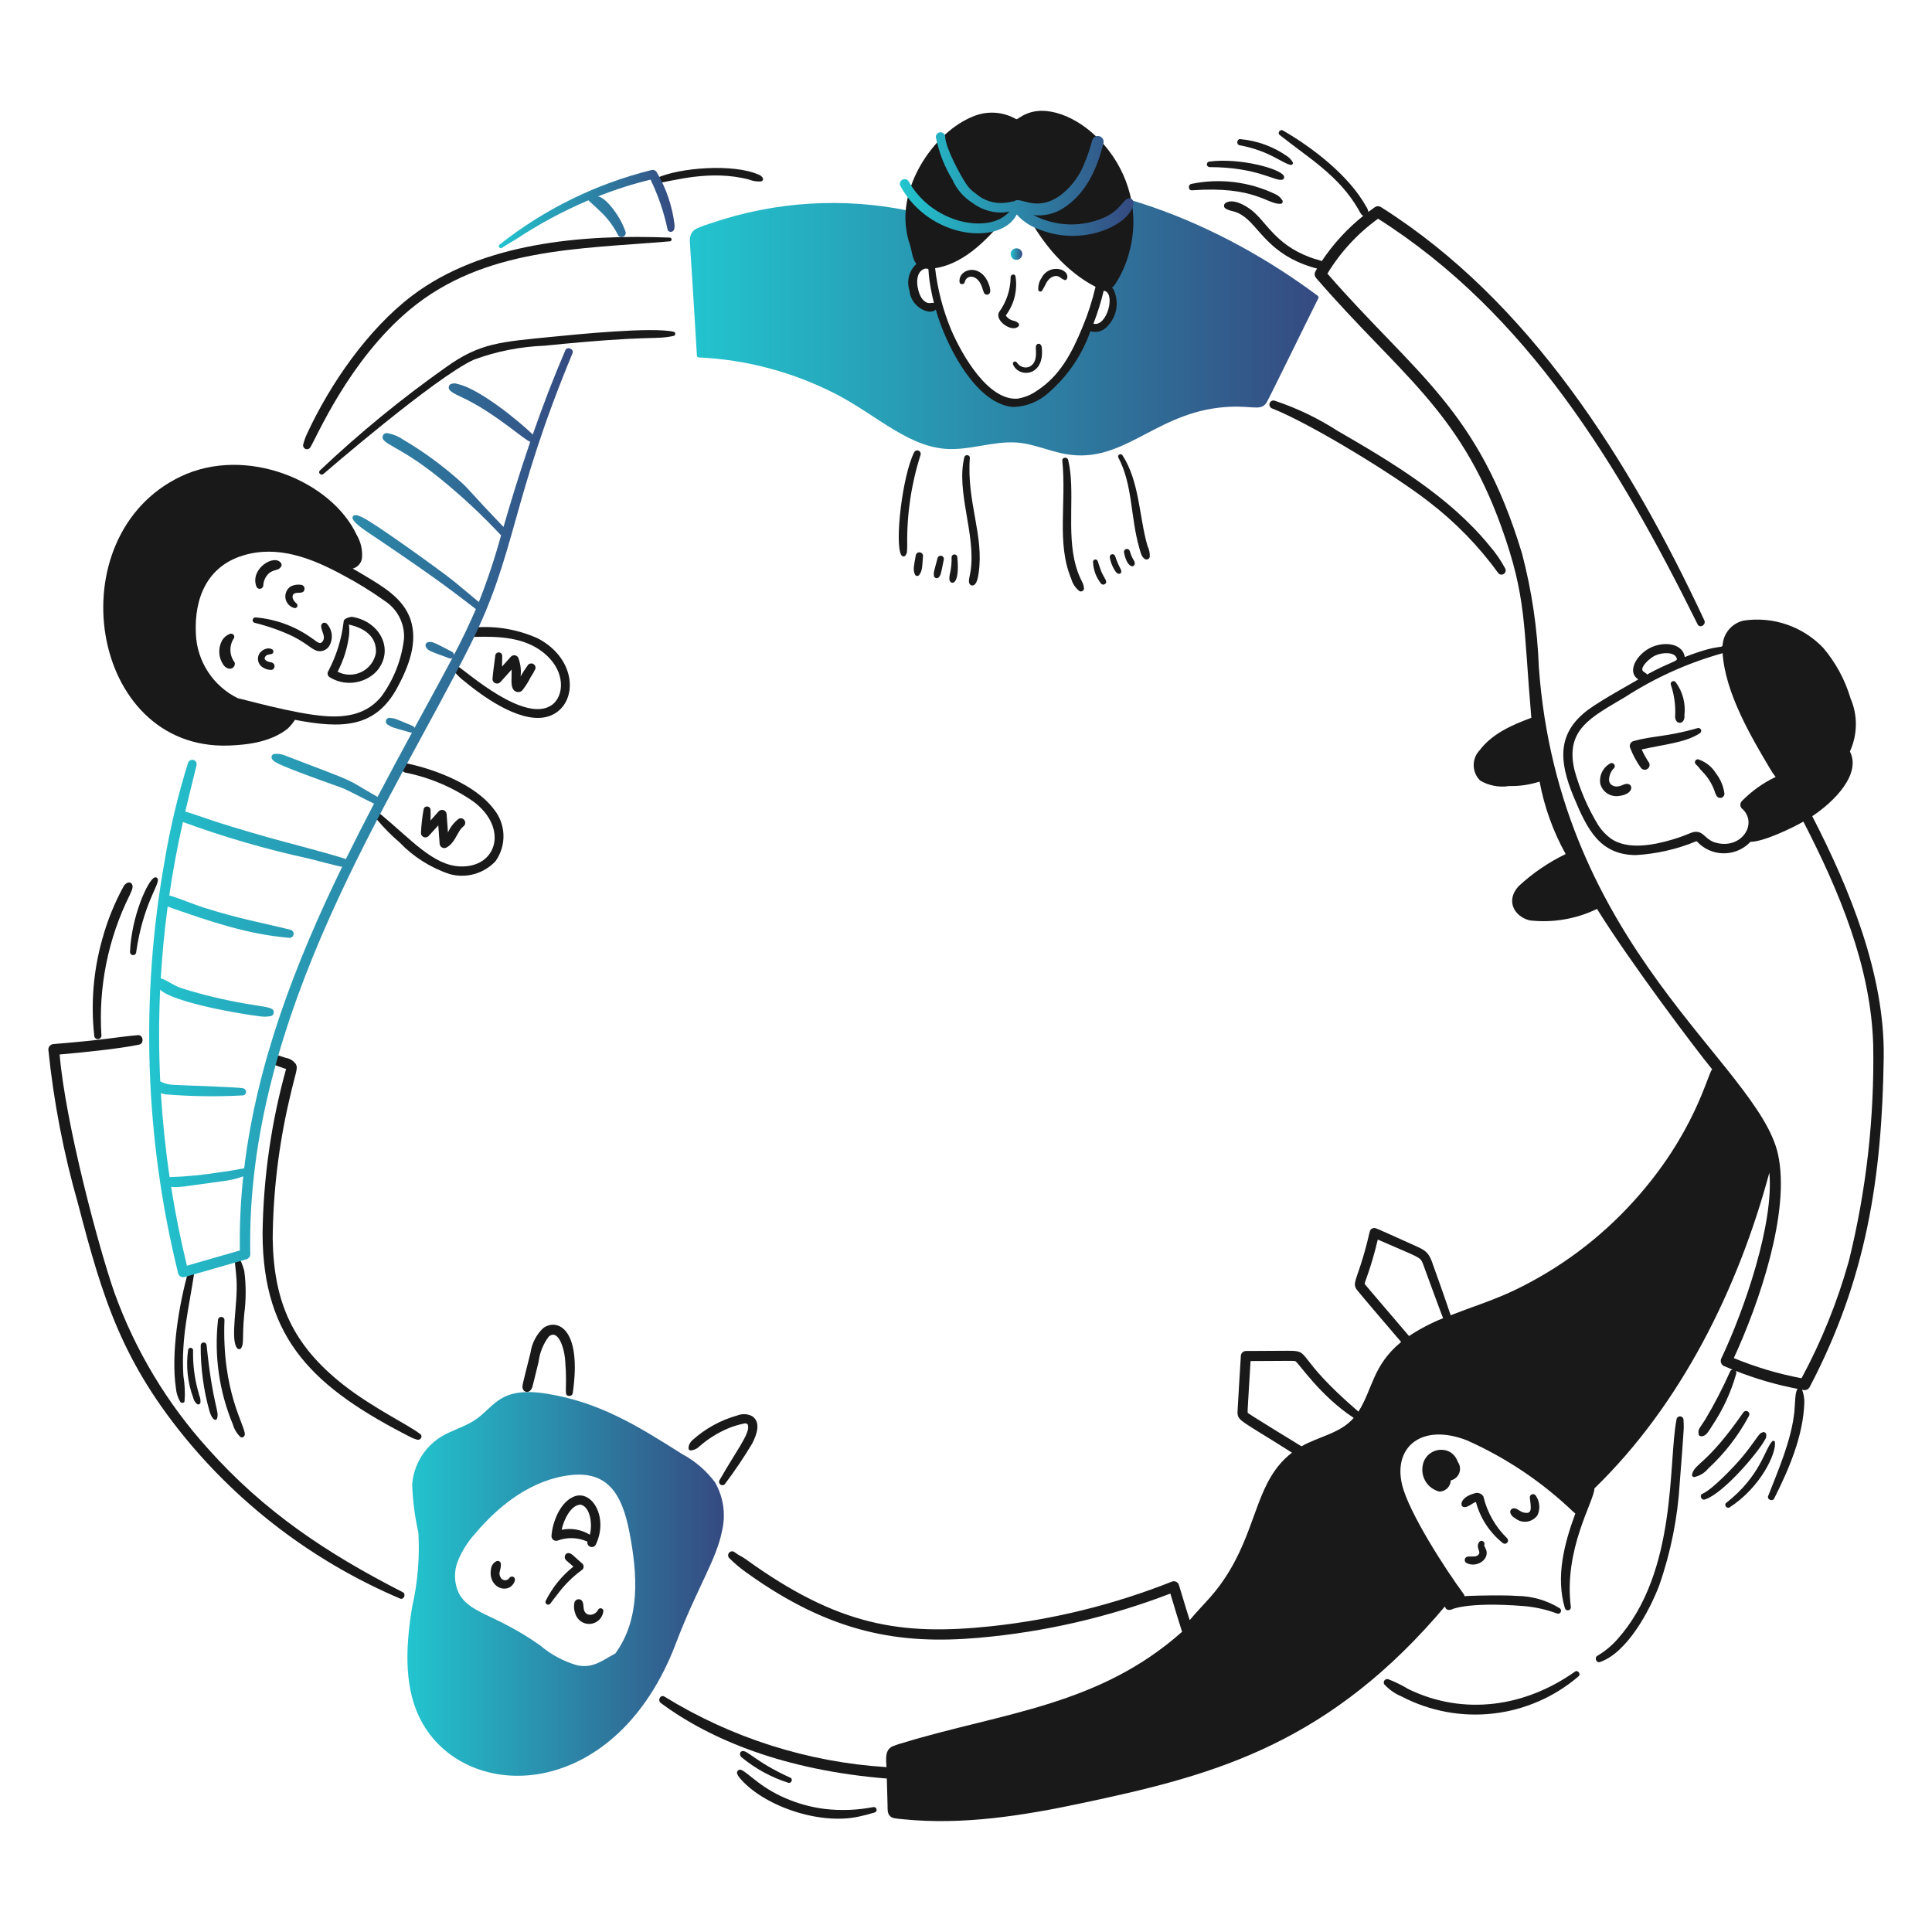 <?xml version="1.0" encoding="utf-8"?>
<svg xmlns="http://www.w3.org/2000/svg" width="96" height="96" viewBox="0 0 96 96" fill="none">
<path d="M65.472 14.694C60.667 11.107 54.192 8.385 48.322 9.211C48.308 9.213 48.294 9.219 48.282 9.227C48.271 9.236 48.261 9.247 48.255 9.26C48.249 9.273 48.246 9.288 48.248 9.302C48.249 9.317 48.254 9.331 48.262 9.343C44.86 10.687 45.35 10.512 45.248 10.489C41.964 9.797 38.555 9.999 35.376 11.076C35.136 11.157 34.891 11.234 34.66 11.336C34.564 11.372 34.48 11.433 34.415 11.512C34.351 11.592 34.309 11.687 34.293 11.788C34.252 12.046 34.268 11.552 34.629 17.668C34.629 17.692 34.639 17.715 34.655 17.732C34.672 17.749 34.694 17.759 34.718 17.76C37.072 17.869 39.376 18.479 41.476 19.549C43.643 20.653 45.252 22.371 47.391 22.314C48.602 22.281 49.762 21.806 50.98 22.05C51.56 22.166 52.117 22.376 52.692 22.51C55.671 23.207 57.185 20.669 60.535 20.261C62.137 20.066 62.591 20.483 62.922 20.025C63.018 19.894 64.941 15.945 65.506 14.822C65.518 14.8 65.521 14.775 65.515 14.752C65.508 14.728 65.493 14.707 65.472 14.694ZM55.162 15.474C55.148 15.593 55.108 15.707 55.045 15.809C54.983 15.911 54.898 15.998 54.798 16.064C54.697 16.129 54.584 16.172 54.465 16.189C54.347 16.206 54.226 16.196 54.111 16.161C53.521 17.49 52.767 18.892 51.471 19.569C51.14 19.784 50.749 19.89 50.355 19.872C49.96 19.854 49.581 19.713 49.27 19.469C48.966 19.204 48.678 18.921 48.406 18.622C47.838 17.989 47.606 17.383 46.577 15.245C45.998 15.303 45.436 14.773 45.505 13.946C45.504 13.722 45.59 13.507 45.745 13.346C45.832 13.271 45.942 13.227 46.057 13.219C46.369 12.751 48.889 12.215 50.411 9.379C50.422 9.362 50.437 9.347 50.454 9.335C50.471 9.324 50.491 9.317 50.512 9.314C50.532 9.311 50.553 9.313 50.573 9.32C50.593 9.327 50.611 9.338 50.626 9.352C53.319 11.818 52.899 12.148 54.048 13.264C54.339 13.499 54.572 13.8 54.727 14.14C54.82 14.296 55.059 14.212 55.149 14.548C55.212 14.853 55.217 15.167 55.162 15.474Z" fill="url(#paint0_linear_762_17665)"/>
<path d="M51.084 5.625C50.73 5.756 50.61 5.904 50.508 5.924C50.494 5.918 50.464 5.904 50.45 5.897C50.129 5.719 49.771 5.618 49.404 5.6C49.037 5.582 48.671 5.648 48.333 5.794C46.473 6.544 44.695 9.112 45.031 11.383C45.064 11.641 45.122 11.895 45.207 12.141C45.292 12.342 45.317 12.865 45.537 13.112C45.359 13.276 45.231 13.487 45.17 13.72C45.108 13.954 45.115 14.201 45.19 14.431C45.212 14.684 45.316 14.924 45.486 15.113C45.656 15.303 45.883 15.432 46.132 15.482C46.722 15.542 46.308 14.963 46.753 16.154C47.337 17.716 48.656 20.079 50.332 20.223C50.995 20.21 51.631 19.954 52.118 19.503C53.058 18.683 53.769 17.634 54.182 16.457C54.296 16.492 54.416 16.501 54.535 16.484C54.652 16.466 54.765 16.423 54.864 16.357C55.157 16.129 55.363 15.808 55.447 15.447C55.531 15.086 55.488 14.707 55.325 14.374C55.22 14.23 55.232 14.354 55.384 14.161C55.674 13.729 55.897 13.257 56.047 12.759C57.405 8.39 53.303 4.806 51.084 5.625ZM46.25 15.056C45.993 15.101 45.787 14.864 45.687 14.599C45.512 14.137 45.495 13.474 45.973 13.345C46.251 13.388 46.036 13.169 46.254 14.357C46.298 14.591 46.349 14.824 46.407 15.055C46.355 15.045 46.302 15.045 46.25 15.056ZM53.794 16.242C53.273 17.516 52.675 18.667 51.542 19.403C51.25 19.614 50.912 19.753 50.556 19.809C49.116 19.912 47.82 17.688 47.257 16.376C46.854 15.401 46.587 14.375 46.465 13.327C48.052 13.071 49.169 11.743 50.164 10.6C50.29 10.456 50.649 10.041 50.701 9.976C51.721 12.216 53.127 13.579 54.436 14.251C54.278 14.931 54.064 15.598 53.794 16.242ZM54.331 16.084C54.538 15.551 54.709 15.005 54.842 14.448C55.46 14.502 55.02 16.265 54.331 16.084Z" fill="#191919"/>
<path d="M47.934 14.026C48.017 13.625 48.596 13.613 48.807 14.302C48.832 14.39 48.863 14.477 48.898 14.562C48.916 14.593 48.944 14.617 48.978 14.631C49.012 14.645 49.049 14.647 49.084 14.637C49.338 14.569 49.132 14.061 49.005 13.856C48.516 13.071 47.59 13.448 47.682 14.026C47.702 14.153 47.909 14.148 47.934 14.026Z" fill="#191919"/>
<path d="M51.784 14.439C51.82 14.368 51.861 14.301 51.901 14.233C51.941 14.165 51.968 14.089 52.011 14.02C52.164 13.774 52.449 13.611 52.68 13.787C52.748 13.841 52.823 13.884 52.904 13.916C53.031 13.961 53.172 13.603 52.775 13.416C52.588 13.342 52.381 13.341 52.193 13.412C52.005 13.483 51.851 13.621 51.76 13.8C51.641 13.972 51.582 14.178 51.591 14.387C51.591 14.41 51.599 14.431 51.613 14.449C51.627 14.466 51.647 14.479 51.668 14.485C51.69 14.491 51.713 14.489 51.734 14.481C51.755 14.473 51.772 14.458 51.784 14.439Z" fill="#191919"/>
<path d="M50.61 16.065C50.426 15.889 50.285 15.987 50.065 15.781C50.031 15.751 50.002 15.716 49.978 15.677C50.001 15.64 50.028 15.605 50.052 15.569C50.419 15.03 50.564 14.371 50.458 13.727C50.428 13.588 50.227 13.629 50.218 13.76C50.214 14.391 50.011 15.005 49.639 15.515C49.416 15.947 50.313 16.551 50.608 16.21C50.627 16.191 50.638 16.165 50.638 16.138C50.639 16.11 50.628 16.084 50.61 16.065Z" fill="#191919"/>
<path d="M50.34 18.113C50.622 18.78 51.841 18.709 51.776 17.411C51.77 17.295 51.776 17.171 51.674 17.097C51.65 17.083 51.622 17.078 51.594 17.081C51.567 17.084 51.541 17.097 51.522 17.116C51.422 17.225 51.497 17.331 51.474 17.672C51.425 18.355 50.784 18.409 50.523 18.008C50.508 17.986 50.485 17.971 50.459 17.965C50.433 17.959 50.406 17.963 50.383 17.976C50.36 17.989 50.343 18.011 50.335 18.036C50.327 18.062 50.329 18.089 50.34 18.113Z" fill="#191919"/>
<path d="M33.29 11.807C28.94 11.634 23.949 12.057 20.468 14.7C18.285 16.358 16.406 19.068 15.251 21.564C15.172 21.736 15.109 21.915 15.063 22.099C15.056 22.142 15.063 22.186 15.084 22.224C15.105 22.262 15.139 22.292 15.179 22.308C15.219 22.325 15.264 22.328 15.305 22.316C15.347 22.304 15.384 22.278 15.409 22.243C15.714 21.784 17.312 17.929 20.364 15.386C24.067 12.3 28.817 12.379 33.29 11.991C33.312 11.989 33.333 11.978 33.348 11.961C33.363 11.944 33.371 11.922 33.371 11.899C33.371 11.877 33.363 11.855 33.348 11.838C33.333 11.821 33.312 11.81 33.29 11.807Z" fill="#191919"/>
<path d="M16.069 23.552C16.117 23.512 21.646 18.729 23.549 17.871C24.676 17.456 25.861 17.223 27.061 17.178C32.477 16.629 32.511 16.903 33.479 16.689C33.501 16.682 33.52 16.669 33.534 16.651C33.547 16.633 33.555 16.611 33.555 16.588C33.555 16.565 33.547 16.543 33.534 16.525C33.52 16.507 33.501 16.494 33.479 16.487C32.434 16.232 28.576 16.623 27.491 16.73C24.85 16.991 23.852 17.039 22.171 18.239C19.959 19.8 17.862 21.517 15.895 23.378C15.782 23.493 15.949 23.649 16.069 23.552Z" fill="#191919"/>
<path d="M20.4 30.79C20.047 29.728 19.014 29.135 18.048 28.557C17.451 28.199 17.507 28.264 17.568 28.241C17.673 28.204 17.767 28.14 17.839 28.056C17.912 27.972 17.962 27.87 17.983 27.761C18.026 27.351 17.935 26.939 17.726 26.584C16.473 23.9 12.233 22.12 8.973 23.68C2.792 26.639 4.416 37.279 11.358 37.046C12.386 37.011 13.495 36.848 14.3 36.2C14.436 36.071 14.555 35.926 14.656 35.768C16.987 36.213 18.666 36.196 19.765 34.125C20.316 33.09 20.77 31.909 20.4 30.79ZM20.077 31.716C19.961 32.757 19.575 33.749 18.959 34.596C18.261 35.464 17.276 35.663 16.169 35.584C14.585 35.471 11.905 34.688 11.829 34.7C11.225 34.407 10.712 33.955 10.343 33.394C9.974 32.833 9.763 32.183 9.733 31.512C9.641 29.715 10.297 28.155 12.055 27.608C13.78 27.072 15.466 27.719 17.052 28.583C17.767 28.962 18.457 29.388 19.116 29.858C19.424 30.057 19.675 30.333 19.844 30.659C20.012 30.985 20.093 31.349 20.077 31.716Z" fill="#191919"/>
<path d="M11.62 31.717C11.705 31.573 11.541 31.439 11.405 31.503C11.256 31.565 11.129 31.672 11.043 31.809C10.94 31.993 10.888 32.202 10.895 32.413C10.902 32.624 10.966 32.829 11.081 33.006C11.111 33.058 11.15 33.104 11.197 33.141C11.245 33.178 11.299 33.206 11.357 33.221C11.399 33.233 11.443 33.233 11.485 33.221C11.527 33.21 11.566 33.188 11.596 33.157C11.627 33.126 11.649 33.088 11.661 33.046C11.672 33.004 11.672 32.959 11.661 32.917C11.531 32.746 11.457 32.539 11.449 32.324C11.442 32.109 11.501 31.897 11.62 31.717Z" fill="#191919"/>
<path d="M12.735 29.13C12.747 29.171 12.773 29.207 12.809 29.23C12.845 29.253 12.888 29.263 12.93 29.257C12.972 29.251 13.011 29.23 13.039 29.198C13.067 29.166 13.083 29.125 13.083 29.082C13.089 28.962 13.12 28.844 13.175 28.737C13.229 28.63 13.305 28.535 13.398 28.458C13.653 28.291 13.768 28.35 13.897 28.237C14.005 28.141 14.011 28.052 13.967 27.985C13.653 27.501 12.418 28.242 12.735 29.13Z" fill="#191919"/>
<path d="M13.554 32.942C13.452 32.877 13.386 32.935 13.207 32.816C13.139 32.747 13.111 32.685 13.23 32.574C13.294 32.53 13.301 32.534 13.448 32.505C13.477 32.506 13.506 32.498 13.529 32.482C13.553 32.465 13.57 32.441 13.579 32.414C13.588 32.387 13.587 32.357 13.577 32.33C13.567 32.303 13.549 32.28 13.524 32.265C13.469 32.235 13.407 32.219 13.344 32.217C13.253 32.222 13.165 32.248 13.085 32.294C13.006 32.339 12.939 32.402 12.888 32.478C12.854 32.534 12.832 32.597 12.822 32.661C12.812 32.726 12.815 32.792 12.831 32.856C12.847 32.919 12.875 32.979 12.914 33.032C12.953 33.085 13.002 33.129 13.058 33.163C13.191 33.251 13.349 33.294 13.508 33.286C13.543 33.275 13.574 33.254 13.598 33.226C13.621 33.199 13.636 33.164 13.64 33.128C13.645 33.092 13.64 33.055 13.624 33.022C13.609 32.989 13.584 32.961 13.554 32.942Z" fill="#191919"/>
<path d="M14.65 30.218C14.676 30.218 14.701 30.21 14.722 30.196C14.743 30.181 14.76 30.161 14.77 30.137C14.78 30.113 14.782 30.087 14.778 30.062C14.773 30.037 14.761 30.014 14.743 29.995C14.551 29.836 14.469 29.629 14.599 29.506C14.797 29.386 15.069 29.544 15.123 29.305C15.131 29.28 15.133 29.254 15.13 29.228C15.127 29.202 15.119 29.177 15.106 29.154C15.093 29.131 15.076 29.111 15.055 29.095C15.034 29.079 15.01 29.068 14.985 29.062C14.804 29.03 14.618 29.056 14.452 29.134C14.353 29.198 14.274 29.29 14.227 29.398C14.18 29.507 14.166 29.627 14.187 29.743C14.209 29.859 14.264 29.966 14.346 30.051C14.429 30.136 14.534 30.194 14.65 30.218Z" fill="#191919"/>
<path d="M16.338 32.132C16.452 31.957 16.503 31.749 16.485 31.541C16.466 31.334 16.378 31.138 16.234 30.986C16.211 30.965 16.182 30.95 16.151 30.944C16.12 30.939 16.088 30.942 16.058 30.954C16.029 30.966 16.004 30.987 15.986 31.013C15.968 31.039 15.958 31.069 15.957 31.101C15.959 31.38 16.215 31.627 16.021 31.884C15.976 31.924 15.975 31.937 15.913 31.952C15.785 31.945 15.754 31.887 15.46 31.686C14.642 31.108 13.684 30.76 12.685 30.678C12.653 30.679 12.622 30.692 12.598 30.713C12.574 30.735 12.558 30.765 12.554 30.797C12.55 30.829 12.557 30.861 12.574 30.889C12.591 30.916 12.617 30.937 12.648 30.947C13.3 31.105 13.934 31.329 14.541 31.613C15.401 32.054 15.549 32.362 15.901 32.358C15.986 32.356 16.07 32.334 16.145 32.295C16.221 32.256 16.287 32.2 16.338 32.132Z" fill="#191919"/>
<path d="M17.52 30.655C17.419 30.637 17.095 30.721 17.079 30.863C16.98 31.737 16.718 32.585 16.305 33.363C16.278 33.411 16.27 33.468 16.284 33.522C16.298 33.576 16.333 33.622 16.381 33.651C16.738 33.871 17.159 33.965 17.576 33.917C17.992 33.87 18.382 33.685 18.681 33.391C19.632 32.349 18.925 30.898 17.52 30.655ZM18.678 32.448C18.64 32.651 18.555 32.841 18.431 33.005C18.306 33.169 18.145 33.301 17.959 33.391C17.774 33.481 17.571 33.527 17.365 33.524C17.159 33.522 16.957 33.471 16.774 33.376C17.072 32.81 17.266 32.195 17.345 31.56C17.363 31.385 17.36 31.207 17.338 31.032C17.4 31.067 18.758 31.261 18.678 32.448Z" fill="#191919"/>
<path d="M32.695 9.094C33.415 9.007 35.277 8.412 37.221 8.922C37.405 8.996 37.603 9.028 37.801 9.015C37.823 9.014 37.845 9.007 37.864 8.994C37.883 8.981 37.897 8.963 37.906 8.942C37.915 8.921 37.917 8.898 37.913 8.876C37.909 8.853 37.899 8.832 37.883 8.816C37.832 8.744 37.757 8.692 37.672 8.669C36.448 8.129 33.775 8.318 32.629 8.849C32.605 8.864 32.586 8.887 32.576 8.913C32.565 8.94 32.564 8.969 32.571 8.996C32.578 9.024 32.594 9.048 32.617 9.066C32.639 9.083 32.666 9.093 32.695 9.094Z" fill="#191919"/>
<path d="M24.513 40.176C23.63 39.015 21.677 38.238 20.245 37.94C20.187 37.926 20.125 37.935 20.073 37.965C20.021 37.996 19.983 38.045 19.967 38.103C19.951 38.162 19.958 38.224 19.987 38.276C20.016 38.329 20.065 38.369 20.122 38.386C21.345 38.628 22.504 39.12 23.527 39.832C25.261 41.128 24.712 43.096 22.896 43.053C21.552 43.02 20.473 41.757 18.937 40.478C18.907 40.448 18.867 40.431 18.825 40.432C18.783 40.432 18.742 40.448 18.712 40.478C18.683 40.508 18.666 40.549 18.666 40.591C18.666 40.633 18.683 40.673 18.713 40.703C19.059 41.119 19.44 41.505 19.851 41.856C20.541 42.576 21.396 43.117 22.341 43.432C22.743 43.543 23.167 43.543 23.568 43.431C23.969 43.319 24.332 43.1 24.618 42.798C24.895 42.412 25.035 41.944 25.016 41.469C24.997 40.994 24.82 40.539 24.513 40.176ZM22.658 43.037C22.675 43.037 22.675 43.037 22.658 43.037V43.037Z" fill="#191919"/>
<path d="M26.739 31.728C25.756 31.282 24.675 31.092 23.599 31.176C23.567 31.174 23.535 31.179 23.506 31.19C23.476 31.201 23.449 31.219 23.426 31.241C23.403 31.262 23.385 31.289 23.372 31.318C23.36 31.347 23.353 31.379 23.353 31.411C23.353 31.442 23.36 31.474 23.372 31.503C23.385 31.532 23.403 31.559 23.426 31.581C23.449 31.603 23.476 31.62 23.506 31.631C23.535 31.642 23.567 31.647 23.599 31.646C24.799 31.616 26.026 31.665 26.973 32.404C28.156 33.328 28.052 34.644 27.367 35.066C26.023 35.897 23.253 33.431 22.797 33.143C22.763 33.123 22.723 33.116 22.684 33.124C22.645 33.131 22.611 33.153 22.587 33.184C22.562 33.215 22.551 33.254 22.553 33.293C22.555 33.333 22.572 33.37 22.6 33.398C22.747 33.575 22.915 33.733 23.1 33.87C24.16 34.748 26.072 36.069 27.352 35.56C28.718 35.015 28.728 32.784 26.739 31.728Z" fill="#191919"/>
<path d="M24.609 32.591C24.561 32.975 24.502 33.357 24.471 33.743C24.471 33.787 24.485 33.83 24.51 33.867C24.535 33.903 24.57 33.932 24.611 33.949C24.651 33.965 24.696 33.97 24.74 33.962C24.783 33.954 24.823 33.933 24.855 33.902C25.047 33.692 25.233 33.484 25.422 33.273C25.435 33.676 25.354 34.086 25.526 34.285C25.552 34.316 25.584 34.34 25.62 34.358C25.656 34.375 25.695 34.385 25.735 34.387C25.775 34.389 25.815 34.383 25.853 34.369C25.89 34.354 25.925 34.333 25.953 34.305C26.117 34.095 26.26 33.869 26.379 33.63C26.464 33.505 26.539 33.373 26.603 33.236C26.616 33.19 26.613 33.142 26.595 33.098C26.577 33.054 26.546 33.018 26.505 32.994C26.464 32.97 26.416 32.961 26.369 32.967C26.323 32.973 26.279 32.994 26.246 33.028C26.108 33.215 25.982 33.41 25.869 33.614C25.905 33.295 25.864 32.972 25.749 32.673C25.731 32.643 25.707 32.617 25.678 32.598C25.649 32.578 25.616 32.566 25.582 32.561C25.547 32.557 25.512 32.56 25.479 32.571C25.446 32.582 25.416 32.6 25.391 32.625C25.241 32.79 25.093 32.956 24.945 33.122C24.949 32.945 24.951 32.768 24.955 32.591C24.955 32.545 24.937 32.501 24.904 32.468C24.872 32.436 24.828 32.418 24.782 32.418C24.736 32.418 24.692 32.436 24.66 32.469C24.627 32.501 24.609 32.545 24.609 32.591Z" fill="#191919"/>
<path d="M21.394 40.244C21.394 40.203 21.378 40.163 21.351 40.132C21.323 40.1 21.285 40.08 21.244 40.074C21.203 40.068 21.16 40.077 21.125 40.099C21.089 40.122 21.063 40.158 21.052 40.198C20.981 40.594 20.935 40.993 20.916 41.395C20.917 41.438 20.931 41.479 20.955 41.515C20.979 41.55 21.013 41.578 21.053 41.594C21.093 41.61 21.136 41.615 21.178 41.607C21.22 41.599 21.259 41.58 21.29 41.55C21.454 41.372 21.616 41.192 21.779 41.013C21.8 41.314 21.822 41.614 21.844 41.914C21.845 41.954 21.856 41.993 21.876 42.028C21.897 42.062 21.925 42.09 21.96 42.11C21.995 42.13 22.034 42.141 22.074 42.141C22.114 42.141 22.153 42.131 22.188 42.112C22.565 41.905 22.687 41.475 22.895 41.194C22.984 41.09 23.06 41.037 23.021 41.066C23.067 41.034 23.099 40.986 23.112 40.931C23.124 40.876 23.115 40.818 23.086 40.77C23.058 40.721 23.012 40.685 22.958 40.669C22.904 40.653 22.846 40.657 22.796 40.682C22.562 40.861 22.378 41.096 22.259 41.365L22.193 40.468C22.193 40.423 22.179 40.379 22.154 40.342C22.128 40.305 22.093 40.276 22.052 40.259C22.011 40.242 21.965 40.238 21.921 40.246C21.877 40.254 21.837 40.275 21.805 40.306C21.666 40.461 21.528 40.617 21.391 40.772C21.403 40.595 21.398 40.42 21.394 40.244Z" fill="#191919"/>
<path d="M45.744 22.597C45.755 22.557 45.751 22.514 45.732 22.476C45.714 22.439 45.682 22.409 45.644 22.392C45.605 22.376 45.562 22.375 45.522 22.388C45.483 22.401 45.449 22.428 45.428 22.464C44.831 23.647 44.444 27.038 44.787 27.586C44.799 27.605 44.815 27.62 44.834 27.631C44.853 27.642 44.874 27.648 44.896 27.648C44.918 27.648 44.94 27.642 44.959 27.631C44.978 27.62 44.994 27.605 45.006 27.586C45.028 27.547 45.047 27.505 45.063 27.462C45.073 27.425 45.08 27.118 45.079 27.078C45.056 25.558 45.28 24.045 45.744 22.597Z" fill="#191919"/>
<path d="M48.191 22.752C48.203 22.595 47.956 22.565 47.919 22.715C47.494 24.419 48.495 26.545 48.23 28.369C48.191 28.642 48.093 28.876 48.182 29.021C48.203 29.054 48.236 29.078 48.274 29.088C48.312 29.098 48.352 29.093 48.387 29.075C48.551 28.997 48.601 28.656 48.627 28.478C48.907 26.606 48.025 24.942 48.191 22.752Z" fill="#191919"/>
<path d="M47.284 27.67C47.293 27.944 47.268 28.218 47.208 28.486C47.181 28.587 47.17 28.692 47.175 28.796C47.209 29.059 47.716 29.188 47.568 27.672C47.563 27.638 47.546 27.607 47.52 27.584C47.494 27.561 47.461 27.549 47.427 27.549C47.392 27.549 47.359 27.561 47.333 27.583C47.306 27.605 47.289 27.636 47.284 27.67Z" fill="#191919"/>
<path d="M46.59 27.725C46.386 28.476 46.384 28.445 46.41 28.632C46.419 28.658 46.434 28.68 46.455 28.698C46.476 28.715 46.501 28.726 46.528 28.73C46.555 28.733 46.583 28.729 46.607 28.718C46.632 28.706 46.653 28.688 46.667 28.665C46.754 28.543 46.752 28.518 46.897 27.809C46.906 27.768 46.9 27.726 46.879 27.691C46.858 27.656 46.824 27.63 46.784 27.619C46.744 27.608 46.702 27.613 46.666 27.633C46.629 27.652 46.602 27.685 46.59 27.725Z" fill="#191919"/>
<path d="M45.706 27.445C45.663 27.439 45.619 27.449 45.583 27.473C45.546 27.496 45.52 27.533 45.508 27.575C45.412 28.125 45.358 28.297 45.457 28.532C45.465 28.555 45.478 28.575 45.496 28.59C45.514 28.605 45.537 28.615 45.56 28.618C45.584 28.621 45.608 28.617 45.629 28.607C45.651 28.597 45.669 28.581 45.681 28.561C45.835 28.357 45.828 28.125 45.864 27.623C45.864 27.58 45.848 27.538 45.819 27.505C45.79 27.472 45.75 27.451 45.706 27.445Z" fill="#191919"/>
<path d="M53.458 28.12C52.982 26.437 53.449 24.353 53.074 22.848C53.035 22.691 52.769 22.719 52.786 22.887C52.996 25.022 52.494 26.994 53.228 28.757C53.294 28.999 53.436 29.214 53.633 29.369C53.656 29.382 53.683 29.389 53.71 29.389C53.736 29.389 53.763 29.382 53.786 29.369C53.809 29.355 53.828 29.336 53.842 29.313C53.855 29.29 53.863 29.263 53.863 29.237C53.842 28.916 53.664 28.842 53.458 28.12Z" fill="#191919"/>
<path d="M54.715 28.382C54.682 28.302 54.553 27.908 54.545 27.883C54.537 27.856 54.519 27.833 54.496 27.818C54.472 27.802 54.443 27.796 54.415 27.8C54.388 27.804 54.362 27.817 54.343 27.838C54.324 27.859 54.313 27.886 54.312 27.915C54.325 28.313 54.467 28.697 54.717 29.007C54.742 29.032 54.776 29.047 54.811 29.049C54.846 29.051 54.881 29.04 54.909 29.018C55.067 28.895 54.87 28.756 54.715 28.382Z" fill="#191919"/>
<path d="M55.697 28.304C55.582 28.088 55.486 27.863 55.41 27.632C55.399 27.598 55.375 27.57 55.344 27.553C55.313 27.537 55.277 27.533 55.243 27.542C55.209 27.551 55.18 27.573 55.162 27.604C55.144 27.634 55.138 27.67 55.146 27.704C55.193 27.968 55.3 28.218 55.458 28.435C55.607 28.59 55.776 28.497 55.697 28.304Z" fill="#191919"/>
<path d="M56.352 27.867C56.258 27.718 56.187 27.557 56.141 27.387C56.13 27.349 56.105 27.316 56.071 27.297C56.036 27.277 55.996 27.272 55.957 27.283C55.919 27.293 55.887 27.318 55.867 27.353C55.848 27.387 55.843 27.428 55.853 27.466C56.044 28.4 56.517 28.179 56.352 27.867Z" fill="#191919"/>
<path d="M57.02 27.131C56.606 25.725 56.626 23.922 55.772 22.619C55.755 22.595 55.73 22.578 55.701 22.571C55.672 22.565 55.642 22.57 55.617 22.584C55.591 22.599 55.572 22.623 55.563 22.652C55.555 22.68 55.558 22.711 55.571 22.737C56.291 24.104 56.168 25.68 56.606 27.209C56.662 27.401 56.708 27.663 56.885 27.778C56.907 27.791 56.932 27.799 56.957 27.8C56.983 27.802 57.008 27.798 57.032 27.788C57.056 27.779 57.077 27.764 57.094 27.745C57.111 27.726 57.124 27.703 57.131 27.679C57.142 27.49 57.104 27.301 57.02 27.131Z" fill="#191919"/>
<path d="M20.48 79.844C20.147 81.874 20.018 84.103 21.121 85.838C23.55 89.657 30.659 89.37 33.585 81.658C34.619 78.933 35.601 77.506 35.881 76.055C36.071 75.241 35.946 74.385 35.531 73.659C35.097 73.077 34.54 72.597 33.899 72.254C31.668 70.841 29.794 69.679 27.189 69.256C24.837 68.875 24.596 69.872 23.642 70.531C23.11 70.899 22.46 71.059 21.909 71.395C21.502 71.651 21.16 71.999 20.912 72.411C20.664 72.823 20.516 73.288 20.48 73.768C20.51 74.573 20.614 75.374 20.79 76.16C20.86 77.397 20.755 78.637 20.48 79.844ZM22.75 77.57C22.953 77.071 23.241 76.612 23.602 76.213C24.818 74.763 26.44 73.525 28.32 73.3C30.2 73.075 30.912 74.246 31.277 76.136C31.678 78.221 31.832 80.442 30.573 82.163C29.893 82.525 29.487 82.897 28.698 82.754C28.012 82.559 27.376 82.218 26.834 81.755C24.557 80.153 23.33 80.207 22.785 79.136C22.674 78.89 22.614 78.625 22.608 78.355C22.602 78.086 22.65 77.818 22.75 77.567V77.57Z" fill="url(#paint1_linear_762_17665)"/>
<path d="M29.726 79.98C29.569 80.3 29.11 80.34 29.019 79.999C28.971 79.826 29.019 79.587 28.864 79.494C28.834 79.477 28.8 79.467 28.766 79.465C28.732 79.463 28.698 79.47 28.666 79.484C28.635 79.498 28.607 79.519 28.586 79.546C28.564 79.573 28.549 79.604 28.542 79.638C28.505 79.81 28.518 79.99 28.579 80.156C28.621 80.319 28.719 80.461 28.855 80.559C28.992 80.657 29.159 80.704 29.327 80.691C29.494 80.678 29.652 80.606 29.772 80.489C29.892 80.371 29.967 80.215 29.983 80.048C29.983 80.018 29.972 79.989 29.953 79.966C29.935 79.942 29.909 79.925 29.88 79.918C29.851 79.91 29.82 79.912 29.793 79.923C29.765 79.934 29.741 79.954 29.726 79.98Z" fill="#191919"/>
<path d="M25.496 78.349C25.463 78.335 25.425 78.333 25.39 78.345C25.355 78.356 25.326 78.38 25.308 78.411C25.286 78.443 25.257 78.47 25.223 78.489C25.189 78.508 25.151 78.519 25.112 78.521C25.073 78.523 25.034 78.516 24.998 78.501C24.963 78.486 24.931 78.462 24.906 78.432C24.724 78.17 24.881 78.074 24.89 77.757C24.896 77.565 24.736 77.512 24.615 77.606C24.553 77.647 24.5 77.701 24.462 77.766C24.424 77.83 24.402 77.902 24.396 77.977C24.277 78.636 24.798 79.061 25.246 78.908C25.521 78.817 25.706 78.433 25.496 78.349Z" fill="#191919"/>
<path d="M28.944 77.705C28.827 77.6 28.709 77.495 28.592 77.391C28.475 77.287 28.277 77.064 28.112 77.229C28.078 77.27 28.06 77.323 28.062 77.376C28.064 77.43 28.085 77.481 28.122 77.52C28.152 77.554 28.32 77.693 28.493 77.842C27.916 78.3 27.447 78.879 27.119 79.539C27.103 79.569 27.099 79.605 27.109 79.639C27.118 79.672 27.14 79.701 27.17 79.718C27.201 79.736 27.236 79.741 27.27 79.733C27.304 79.725 27.333 79.704 27.352 79.674C27.462 79.516 27.587 79.369 27.704 79.215C28.042 78.758 28.446 78.355 28.904 78.019C28.93 78.003 28.952 77.981 28.968 77.956C28.985 77.93 28.995 77.901 28.999 77.871C29.003 77.841 29 77.811 28.99 77.782C28.981 77.753 28.965 77.727 28.944 77.705Z" fill="#191919"/>
<path d="M27.695 76.555C27.935 76.464 28.191 76.421 28.447 76.429C28.703 76.438 28.955 76.496 29.189 76.603C29.178 76.654 29.186 76.708 29.211 76.755C29.236 76.801 29.277 76.837 29.327 76.856C29.376 76.876 29.431 76.876 29.481 76.859C29.531 76.842 29.573 76.807 29.6 76.761C30.253 75.409 29.417 73.998 28.514 74.366C27.847 74.637 27.449 75.608 27.402 76.334C27.403 76.37 27.412 76.404 27.428 76.436C27.444 76.467 27.467 76.495 27.495 76.516C27.523 76.537 27.556 76.552 27.591 76.558C27.625 76.565 27.661 76.564 27.695 76.555ZM28.856 74.764C29.348 74.887 29.443 75.766 29.31 76.259C28.89 76.003 28.39 75.915 27.908 76.013C28.005 75.537 28.367 74.764 28.856 74.764Z" fill="#191919"/>
<path d="M36.039 73.716C36.517 73.078 36.963 72.415 37.375 71.731C37.617 71.257 37.819 70.657 37.366 70.364C37.255 70.308 37.134 70.276 37.01 70.27C36.886 70.265 36.762 70.285 36.646 70.33C35.808 70.563 35.036 70.989 34.392 71.574C34.338 71.623 34.294 71.682 34.263 71.748C34.231 71.814 34.214 71.885 34.211 71.958C34.211 71.988 34.223 72.017 34.244 72.038C34.265 72.059 34.294 72.071 34.324 72.071C34.491 72.057 34.647 71.982 34.763 71.861C35.184 71.494 35.66 71.196 36.175 70.978C36.442 70.866 36.72 70.783 37.005 70.728C37.135 70.722 37.163 70.781 37.175 70.865C37.231 71.284 36.53 72.179 35.754 73.549C35.731 73.587 35.725 73.632 35.736 73.674C35.747 73.717 35.775 73.753 35.813 73.776C35.851 73.798 35.896 73.804 35.938 73.793C35.981 73.782 36.017 73.754 36.039 73.716Z" fill="#191919"/>
<path d="M28.458 69.238C28.938 65.94 27.642 65.492 26.983 66.001C26.646 66.325 26.427 66.752 26.361 67.214C25.929 68.95 25.936 68.859 25.977 69.008C25.988 69.044 26.007 69.076 26.034 69.103C26.061 69.129 26.094 69.148 26.13 69.157C26.166 69.167 26.204 69.167 26.241 69.158C26.277 69.148 26.31 69.13 26.337 69.104C26.469 68.968 26.433 68.989 26.76 67.678C26.817 67.219 26.991 66.783 27.268 66.413C27.693 66.038 28.026 66.855 28.084 67.606C28.202 69.08 27.995 69.327 28.264 69.362C28.306 69.37 28.349 69.361 28.385 69.338C28.421 69.315 28.447 69.279 28.458 69.238Z" fill="#191919"/>
<path d="M11.792 67.001C11.806 67.015 11.822 67.025 11.841 67.031C11.859 67.038 11.879 67.04 11.898 67.037C11.917 67.034 11.935 67.028 11.952 67.017C11.968 67.006 11.981 66.992 11.991 66.976C12.132 66.725 12.026 66.521 12.135 65.302C12.23 64.588 12.231 63.864 12.138 63.15C12.098 62.998 12.047 62.85 11.986 62.706C11.972 62.667 11.945 62.635 11.909 62.616C11.873 62.597 11.832 62.593 11.792 62.603C11.753 62.614 11.72 62.639 11.698 62.674C11.677 62.709 11.67 62.75 11.679 62.79C11.693 62.862 11.748 63.508 11.753 63.581C11.829 64.81 11.414 66.566 11.792 67.001Z" fill="#191919"/>
<path d="M11.575 70.789C11.641 71.023 11.77 71.235 11.947 71.402C12.043 71.472 12.159 71.376 12.165 71.276C12.191 70.848 11.013 69.169 11.154 65.588C11.152 65.546 11.134 65.508 11.104 65.48C11.074 65.451 11.034 65.436 10.993 65.436C10.952 65.436 10.912 65.451 10.883 65.48C10.853 65.508 10.835 65.546 10.833 65.588C10.635 67.356 10.89 69.146 11.575 70.789Z" fill="#191919"/>
<path d="M8.74 68.971C8.76 69.212 8.834 69.445 8.955 69.653C9.006 69.73 9.152 69.732 9.171 69.624C9.203 69.205 9.183 68.783 9.113 68.369C8.988 66.468 9.409 64.893 9.654 63.233C9.663 63.195 9.657 63.155 9.637 63.121C9.617 63.087 9.585 63.063 9.547 63.052C9.51 63.042 9.469 63.047 9.435 63.065C9.401 63.084 9.375 63.115 9.363 63.153C8.888 64.822 8.488 67.254 8.74 68.971Z" fill="#191919"/>
<path d="M10.416 70.146C10.564 70.601 10.745 70.61 10.786 70.482C10.909 70.092 10.577 69.878 10.267 66.854C10.267 66.815 10.251 66.778 10.224 66.75C10.196 66.722 10.159 66.707 10.12 66.707C10.081 66.707 10.043 66.722 10.016 66.75C9.988 66.778 9.973 66.815 9.973 66.854C9.965 67.967 10.114 69.075 10.416 70.146Z" fill="#191919"/>
<path d="M9.594 67.096C9.594 67.062 9.581 67.031 9.558 67.007C9.534 66.984 9.503 66.971 9.469 66.971C9.436 66.971 9.405 66.984 9.381 67.007C9.358 67.031 9.345 67.062 9.345 67.096C9.235 67.888 9.322 68.696 9.599 69.448C9.625 69.565 9.686 69.672 9.775 69.754C9.79 69.769 9.81 69.779 9.831 69.784C9.853 69.787 9.875 69.785 9.895 69.777C9.915 69.769 9.932 69.755 9.944 69.737C9.956 69.719 9.963 69.698 9.963 69.676C9.96 69.388 9.951 69.577 9.819 69.031C9.654 68.4 9.578 67.748 9.594 67.096Z" fill="#191919"/>
<path d="M20.017 79.118C16.216 77.175 13.121 75.109 10.324 71.972C8.297 69.726 6.726 67.108 5.697 64.263C4.929 62.09 3.253 55.838 2.963 52.396C3.872 52.32 5.931 52.117 6.913 51.907C7.174 51.851 7.12 51.414 6.85 51.436C5.837 51.522 5.195 51.676 2.674 51.877C2.602 51.879 2.534 51.907 2.483 51.958C2.432 52.009 2.403 52.077 2.402 52.149C2.666 54.742 3.16 57.307 3.878 59.814C5.098 64.505 6.064 67.723 9.466 71.763C12.292 75.099 15.861 77.726 19.886 79.434C20.065 79.507 20.191 79.207 20.017 79.118Z" fill="#191919"/>
<path d="M20.894 71.27C20.337 70.817 18.547 69.981 17.046 68.798C14.533 66.815 13.602 64.697 13.55 61.555C13.57 59.23 13.847 56.914 14.375 54.65C14.705 53.193 14.824 53.106 14.695 52.866C14.575 52.704 14.396 52.595 14.197 52.563C14.005 52.499 13.82 52.438 13.624 52.391C13.569 52.376 13.509 52.382 13.457 52.407C13.406 52.433 13.365 52.476 13.342 52.529C13.319 52.582 13.316 52.642 13.334 52.696C13.351 52.751 13.389 52.798 13.438 52.828C13.726 52.955 13.988 53.041 14.215 53.119C13.475 55.786 13.082 58.538 13.047 61.305C13.064 66.594 15.617 68.978 20.447 71.433C20.54 71.476 20.636 71.51 20.735 71.537C20.885 71.582 21.02 71.371 20.894 71.27Z" fill="#191919"/>
<path d="M5.04 51.455C4.885 49.048 5.369 46.642 6.442 44.482C6.487 44.392 6.571 44.184 6.544 44.249C6.711 43.862 6.368 43.693 6.148 44.032C5.684 44.876 5.323 45.772 5.072 46.702C4.64 48.246 4.508 49.859 4.682 51.454C4.682 51.501 4.7 51.547 4.734 51.581C4.767 51.614 4.813 51.633 4.86 51.633C4.908 51.634 4.953 51.615 4.987 51.582C5.021 51.548 5.04 51.503 5.04 51.455Z" fill="#191919"/>
<path d="M6.461 47.308C6.461 47.344 6.475 47.38 6.499 47.407C6.524 47.435 6.557 47.453 6.594 47.458C6.63 47.463 6.667 47.455 6.698 47.435C6.729 47.415 6.752 47.384 6.761 47.349C7.097 44.992 7.879 44.029 7.844 43.711C7.844 43.69 7.838 43.67 7.827 43.652C7.816 43.635 7.801 43.62 7.784 43.61C7.766 43.599 7.745 43.594 7.725 43.594C7.704 43.593 7.684 43.599 7.666 43.608C7.337 43.763 6.528 45.539 6.461 47.308Z" fill="#191919"/>
<path d="M33.519 11.181C33.41 10.252 33.106 9.357 32.629 8.552C32.604 8.51 32.565 8.477 32.52 8.458C32.474 8.44 32.424 8.436 32.376 8.449C29.62 9.132 27.042 10.398 24.816 12.16C24.729 12.233 24.843 12.38 24.938 12.318C25.278 12.095 25.616 11.904 25.639 11.889C26.777 11.134 27.982 10.486 29.239 9.952C29.299 10.024 29.473 10.163 29.842 10.517C30.197 10.851 30.491 11.246 30.71 11.682C30.736 11.724 30.776 11.755 30.823 11.77C30.869 11.784 30.92 11.782 30.965 11.763C31.01 11.744 31.047 11.71 31.069 11.666C31.091 11.622 31.097 11.572 31.085 11.524C30.79 10.648 30.029 9.751 29.699 9.764C30.554 9.424 31.431 9.143 32.325 8.925C32.712 9.724 32.999 10.568 33.178 11.437C33.196 11.466 33.222 11.489 33.253 11.504C33.283 11.519 33.318 11.524 33.352 11.52C33.385 11.515 33.417 11.501 33.443 11.479C33.469 11.457 33.488 11.428 33.498 11.395C33.517 11.326 33.524 11.253 33.519 11.181Z" fill="url(#paint2_linear_762_17665)"/>
<path d="M28.094 17.399C27.5 18.78 26.965 20.177 26.473 21.59C25.694 20.84 23.778 19.299 22.738 19.082C22.682 19.059 22.623 19.049 22.563 19.05C22.503 19.051 22.444 19.064 22.39 19.088C22.347 19.114 22.317 19.156 22.304 19.204C22.291 19.252 22.297 19.303 22.321 19.347C22.39 19.507 22.958 19.741 23.144 19.834C24.697 20.61 26.13 21.921 26.348 21.95C25.736 23.737 25.346 25.06 25.019 26.184C23.462 24.564 23.278 24.281 22.916 23.963C22.024 23.156 21.051 22.442 20.012 21.832C19.772 21.669 19.498 21.562 19.211 21.519C19.175 21.52 19.141 21.53 19.11 21.548C19.08 21.566 19.055 21.592 19.037 21.622C19.02 21.653 19.01 21.688 19.01 21.723C19.01 21.759 19.019 21.794 19.036 21.825C19.228 22.142 20.081 22.325 21.889 23.793C22.955 24.659 23.96 25.598 24.898 26.602C24.589 27.726 24.221 28.833 23.794 29.917C23.361 29.557 22.779 29.062 22.506 28.845C21.72 28.224 18.509 25.921 17.998 25.705C17.806 25.624 17.747 25.577 17.605 25.605C17.574 25.614 17.547 25.635 17.532 25.663C17.516 25.691 17.511 25.724 17.519 25.755C17.575 26.014 18.349 26.497 18.618 26.677C22.152 29.056 22.802 29.634 23.646 30.265C23.358 30.941 23.009 31.679 22.556 32.547C22.558 32.516 22.55 32.485 22.535 32.458C22.52 32.43 22.497 32.408 22.47 32.392C21.499 31.89 21.487 31.869 21.261 31.912C21.237 31.919 21.215 31.931 21.197 31.948C21.179 31.964 21.165 31.985 21.155 32.007C21.146 32.03 21.142 32.055 21.144 32.079C21.145 32.104 21.152 32.128 21.165 32.149C21.276 32.335 21.299 32.332 22.335 32.714C22.36 32.722 22.387 32.723 22.412 32.719C22.438 32.714 22.463 32.703 22.483 32.686C22.067 33.478 20.803 35.795 20.598 36.169C20.587 36.144 20.572 36.122 20.552 36.104C20.532 36.086 20.509 36.072 20.484 36.063C19.535 35.666 19.668 35.712 19.411 35.676C19.368 35.662 19.32 35.665 19.279 35.684C19.238 35.703 19.205 35.737 19.187 35.779C19.17 35.821 19.169 35.869 19.184 35.912C19.199 35.955 19.23 35.99 19.27 36.012C19.516 36.156 19.415 36.118 20.393 36.398C20.42 36.405 20.448 36.405 20.474 36.398C19.898 37.46 19.322 38.526 18.761 39.598C16.933 38.566 18.171 39.077 14.177 37.545C13.999 37.469 13.803 37.441 13.611 37.465C13.587 37.473 13.565 37.485 13.547 37.502C13.528 37.519 13.514 37.539 13.505 37.562C13.495 37.585 13.491 37.61 13.492 37.635C13.494 37.66 13.501 37.684 13.512 37.706C13.617 37.891 13.925 38.053 17.002 39.153C17.263 39.249 18.086 39.697 18.586 39.932C18.109 40.845 17.643 41.762 17.188 42.685C16.189 42.362 14.049 41.815 13.3 41.602C10.324 40.753 10.169 40.615 9.206 40.325C9.387 39.557 9.577 38.789 9.768 38.021C9.78 37.966 9.771 37.908 9.742 37.86C9.713 37.812 9.667 37.776 9.612 37.761C9.558 37.746 9.5 37.753 9.45 37.779C9.401 37.806 9.363 37.851 9.345 37.904C8.844 39.502 8.454 41.134 8.179 42.786C6.965 49.588 7.195 56.569 8.854 63.276C8.873 63.342 8.917 63.397 8.976 63.431C9.035 63.464 9.105 63.473 9.171 63.456L12.247 62.572C12.301 62.556 12.348 62.523 12.382 62.479C12.416 62.434 12.435 62.38 12.436 62.324C12.185 50.447 19.516 39.757 23.383 32.013C25.665 27.443 25.386 24.909 28.452 17.544C28.535 17.347 28.181 17.197 28.094 17.399ZM9.288 62.891C8.973 61.598 8.711 60.294 8.503 58.979C9.059 59 9.004 58.97 11.012 58.699C11.379 58.662 11.741 58.578 12.088 58.451C11.956 59.674 11.899 60.905 11.918 62.135L9.288 62.891ZM12.134 58.049C11.854 58.107 11.27 58.214 10.967 58.241C10.127 58.381 9.279 58.465 8.428 58.491C8.223 57.107 8.079 55.715 7.994 54.315C8.066 54.343 8.14 54.364 8.216 54.378C9.508 54.484 10.805 54.501 12.099 54.428C12.136 54.417 12.168 54.394 12.191 54.362C12.214 54.331 12.226 54.294 12.226 54.255C12.226 54.216 12.214 54.178 12.191 54.147C12.168 54.116 12.136 54.093 12.099 54.082C11.813 54.005 8.959 53.935 8.499 53.897C8.311 53.877 8.128 53.821 7.962 53.731C7.889 52.218 7.887 50.7 7.957 49.178C8.632 49.827 12.061 50.4 12.811 50.486C13.027 50.527 13.248 50.529 13.464 50.489C13.501 50.478 13.533 50.457 13.558 50.428C13.583 50.399 13.599 50.364 13.604 50.326C13.609 50.289 13.603 50.25 13.587 50.216C13.57 50.182 13.545 50.153 13.512 50.133C13.239 49.989 12.696 49.993 11.335 49.706C10.533 49.541 9.741 49.334 8.961 49.084C8.605 48.957 8.207 48.652 7.989 48.618C8.058 47.424 8.172 46.231 8.332 45.039C8.404 45.073 8.478 45.103 8.554 45.128C10.418 45.772 12.266 46.424 14.39 46.602C14.439 46.601 14.486 46.583 14.522 46.55C14.559 46.518 14.582 46.473 14.589 46.425C14.595 46.376 14.584 46.327 14.557 46.286C14.531 46.246 14.49 46.216 14.444 46.202C12.736 45.783 11.943 45.67 10.091 45.088C9.702 44.966 8.882 44.626 8.411 44.493C8.589 43.274 8.815 42.058 9.089 40.845C11.117 41.588 13.193 42.192 15.303 42.653C15.524 42.696 16.738 43.04 17.003 43.069C14.668 47.873 12.762 52.828 12.134 58.049Z" fill="url(#paint3_linear_762_17665)"/>
<path d="M85.48 41.924L85.465 41.922L85.48 41.924Z" fill="#191919"/>
<path d="M83.239 35.544C83.229 35.599 83.232 35.656 83.247 35.71C83.261 35.765 83.287 35.815 83.323 35.858C83.362 35.895 83.414 35.916 83.468 35.916C83.521 35.916 83.573 35.895 83.612 35.858C83.648 35.815 83.674 35.765 83.689 35.711C83.704 35.656 83.706 35.599 83.697 35.544C83.768 34.964 83.616 34.378 83.271 33.906C83.251 33.876 83.221 33.855 83.186 33.847C83.152 33.839 83.115 33.845 83.085 33.863C83.054 33.881 83.031 33.91 83.021 33.944C83.011 33.978 83.015 34.014 83.031 34.046C83.191 34.529 83.261 35.036 83.239 35.544Z" fill="#191919"/>
<path d="M85.271 38.435C85.08 38.12 84.787 37.879 84.442 37.752C84.411 37.732 84.374 37.724 84.339 37.73C84.303 37.736 84.271 37.756 84.249 37.784C84.227 37.813 84.216 37.849 84.219 37.885C84.222 37.921 84.239 37.955 84.266 37.979C84.444 38.139 84.402 38.148 84.587 38.337C84.852 38.604 85.056 38.925 85.186 39.278C85.209 39.371 85.246 39.461 85.295 39.544C85.318 39.584 85.354 39.615 85.397 39.633C85.44 39.651 85.487 39.654 85.532 39.642C85.577 39.63 85.616 39.603 85.644 39.566C85.672 39.53 85.687 39.484 85.687 39.438C85.639 39.073 85.495 38.727 85.271 38.435Z" fill="#191919"/>
<path d="M84.352 36.18C82.798 36.626 82.12 36.553 81.166 36.824C81.102 36.843 81.048 36.885 81.015 36.943C80.983 37.001 80.974 37.069 80.991 37.133C81.126 37.493 81.308 37.834 81.531 38.148C81.566 38.197 81.618 38.231 81.676 38.243C81.735 38.256 81.796 38.246 81.847 38.216C81.899 38.186 81.938 38.138 81.956 38.081C81.974 38.024 81.97 37.962 81.945 37.908C81.803 37.696 81.679 37.473 81.573 37.241C82.629 36.994 83.748 36.911 84.459 36.436C84.489 36.42 84.513 36.392 84.524 36.36C84.536 36.327 84.535 36.291 84.522 36.26C84.508 36.227 84.484 36.202 84.452 36.187C84.421 36.172 84.385 36.17 84.352 36.18Z" fill="#191919"/>
<path d="M80.927 38.963C80.718 38.896 80.6 39.088 80.3 39.081C80.199 39.075 80.105 39.033 80.034 38.962C79.99 38.911 79.962 38.849 79.953 38.782C79.949 38.572 80.023 38.367 80.159 38.208C80.193 38.189 80.218 38.158 80.23 38.122C80.242 38.085 80.241 38.046 80.226 38.011C80.211 37.975 80.184 37.947 80.149 37.93C80.115 37.913 80.075 37.91 80.038 37.92C79.854 38.014 79.705 38.163 79.611 38.347C79.517 38.532 79.484 38.74 79.516 38.945C79.568 39.139 79.689 39.309 79.857 39.421C80.025 39.533 80.228 39.58 80.428 39.553C81.127 39.477 81.161 39.04 80.927 38.963ZM80.27 39.079H80.28C80.276 39.08 80.272 39.08 80.268 39.079H80.27Z" fill="#191919"/>
<path d="M90.049 40.556C91.117 39.852 92.501 38.474 91.921 37.34C92.111 36.925 92.212 36.475 92.217 36.018C92.222 35.562 92.13 35.109 91.948 34.69C91.675 33.772 91.214 32.921 90.594 32.191C90.093 31.666 89.473 31.269 88.786 31.033C88.1 30.797 87.366 30.729 86.648 30.835C86.371 30.895 86.12 31.042 85.931 31.254C85.743 31.466 85.627 31.732 85.6 32.015C85.569 32.285 85.559 31.927 83.714 32.648C83.612 31.909 82.52 31.824 81.816 32.296C81.212 32.701 80.888 33.436 81.404 33.755C81.452 33.755 79.628 34.737 78.927 35.257C77.364 36.42 77.454 37.805 78.191 39.585C78.871 41.225 79.5 42.482 81.29 42.489C82.32 42.428 83.332 42.197 84.284 41.803C84.332 41.806 84.372 41.866 84.458 41.947C84.811 42.259 85.272 42.421 85.743 42.399C86.214 42.377 86.657 42.173 86.98 41.829C87.631 41.832 89.069 41.135 89.609 40.825C91.373 44.248 92.96 48 93.078 51.9C93.145 55.521 92.739 59.136 91.87 62.652C91.304 64.677 90.515 66.634 89.517 68.485C88.365 68.266 87.237 67.93 86.152 67.483C87.387 64.805 88.984 60.213 88.345 57.341C87.35 52.885 77.469 47.084 76.464 33.152C76.394 31.242 76.113 29.345 75.626 27.497C73.464 20.334 70.321 18.601 65.958 13.596C66.606 12.527 67.462 11.6 68.475 10.868C75.903 15.58 80.443 23.131 84.351 31.018C84.462 31.242 84.789 31.046 84.687 30.823C80.97 22.873 76.004 14.949 68.612 10.286C68.569 10.26 68.52 10.246 68.47 10.246C68.42 10.246 68.371 10.26 68.328 10.286C68.214 10.364 68.102 10.446 67.992 10.529C67.976 10.43 67.938 10.336 67.88 10.255C67.021 8.721 65.24 7.344 63.749 6.485C63.601 6.4 63.466 6.611 63.581 6.702C65.011 7.846 66.514 8.706 67.496 10.399C67.558 10.506 67.629 10.677 67.74 10.724C66.942 11.363 66.247 12.121 65.68 12.971C65.368 12.863 65.379 12.893 65.056 12.77C63.376 12.134 62.922 11.031 62.214 10.463C61.874 10.191 61.266 9.851 60.9 10.084C60.876 10.099 60.856 10.119 60.842 10.144C60.828 10.169 60.821 10.197 60.821 10.225C60.821 10.253 60.828 10.281 60.842 10.305C60.856 10.33 60.876 10.351 60.9 10.365C61.223 10.551 61.366 10.429 61.835 10.776C62.583 11.331 63.099 12.626 65.16 13.265C65.256 13.294 65.349 13.323 65.445 13.344C65.36 13.488 65.242 13.634 65.408 13.826C69.508 18.568 72.499 20.336 74.599 26.173C75.87 29.706 75.689 31.028 76.091 35.667C75.142 36.02 74.144 36.452 73.52 37.283C73.326 37.487 73.221 37.76 73.227 38.041C73.233 38.322 73.349 38.59 73.551 38.787C73.984 39.042 74.494 39.138 74.991 39.057C75.503 39.07 76.014 38.995 76.501 38.837C76.737 40.099 77.174 41.315 77.797 42.437C76.942 42.851 76.152 43.39 75.456 44.037C74.794 44.765 75.254 45.548 76.012 45.734C77.158 45.864 78.317 45.666 79.355 45.164C81.005 47.824 84.282 52.169 85.074 53.132C84.834 53.413 84.206 56.333 81.201 59.66C79.511 61.538 77.466 63.062 75.183 64.145C74.175 64.618 73.119 64.95 72.082 65.354C71.968 64.987 71.241 62.923 71.142 62.666C70.962 62.196 70.772 62.105 70.312 61.898C68.24 60.97 68.337 60.982 68.2 61.038C68.005 61.121 68.113 61.179 67.733 62.457C67.389 63.616 67.211 63.759 67.404 64.066C67.464 64.162 69.53 66.579 69.622 66.682C68.2 67.847 68.206 69.043 67.498 70.143C64.216 67.316 65.227 67.112 63.98 67.119L61.907 67.13C61.841 67.132 61.778 67.158 61.732 67.205C61.685 67.252 61.658 67.315 61.657 67.381C61.654 67.429 61.488 70.122 61.49 70.186C61.509 70.618 61.655 70.567 64.198 72.183C62.467 73.51 62.499 75.689 61.119 78.009C60.405 79.209 59.881 79.593 59.115 80.503C59.086 80.414 58.772 79.409 58.582 78.765C58.563 78.698 58.518 78.64 58.457 78.606C58.396 78.571 58.324 78.562 58.257 78.58C55.37 79.728 52.341 80.477 49.252 80.807C44.788 81.279 41.668 80.812 37.04 77.465C36.876 77.347 36.678 77.266 36.52 77.142C36.482 77.105 36.432 77.084 36.379 77.084C36.326 77.084 36.276 77.105 36.238 77.142C36.201 77.179 36.18 77.23 36.18 77.283C36.18 77.335 36.201 77.386 36.238 77.423C36.501 77.685 36.784 77.924 37.087 78.138C41.311 81.177 44.737 81.723 48.624 81.382C51.888 81.097 55.096 80.357 58.155 79.183C58.342 79.818 58.536 80.452 58.736 81.083C54.59 84.771 49.808 85.101 44.9 86.592C44.714 86.641 44.532 86.701 44.354 86.773C43.951 86.954 44.031 87.436 44.049 87.808C40.142 87.562 36.356 86.36 33.022 84.307C32.818 84.179 32.654 84.486 32.838 84.623C35.286 86.442 38.982 87.964 44.066 88.375C44.072 88.606 44.096 89.476 44.102 89.68C44.108 89.884 44.075 90.108 44.241 90.256C44.355 90.355 44.481 90.357 44.903 90.4C47.838 90.693 50.811 90.224 53.723 89.605C59.872 88.298 65.588 86.908 71.353 80.341C71.73 79.909 71.733 79.882 71.806 79.823C71.817 79.953 71.936 80.052 72.164 79.964C72.026 80.017 72.776 79.568 75.729 79.806C76.281 79.853 76.824 79.974 77.343 80.165C77.377 80.185 77.418 80.191 77.456 80.181C77.494 80.171 77.527 80.146 77.547 80.112C77.567 80.078 77.573 80.037 77.563 79.999C77.553 79.961 77.528 79.928 77.494 79.908C76.85 79.513 76.109 79.302 75.353 79.3C74.769 79.254 73.539 79.278 72.985 79.3C72.639 79.313 72.83 79.343 72.727 79.204C71.863 78.035 70.002 75.172 69.668 73.772C69.216 71.874 70.676 70.7 72.898 71.574C74.835 72.437 76.609 73.627 78.143 75.091C78.187 75.132 78.232 75.17 78.277 75.208C77.715 76.725 77.3 78.364 77.759 79.908C77.769 79.943 77.791 79.973 77.822 79.993C77.852 80.013 77.889 80.021 77.924 80.016C77.961 80.012 77.994 79.995 78.018 79.967C78.042 79.94 78.056 79.905 78.056 79.868C77.683 76.967 79.224 74.582 79.226 73.958C83.546 69.771 86.382 63.986 87.918 58.268C88.153 60.778 86.692 65.049 85.539 67.484C85.504 67.549 85.494 67.625 85.513 67.696C85.532 67.768 85.578 67.829 85.641 67.868C86.296 68.156 86.056 67.981 85.977 68.13C85.609 68.959 85.192 69.765 84.728 70.543C84.416 71.037 84.365 71.004 84.407 71.276C84.418 71.351 84.499 71.376 84.583 71.365C84.791 71.336 84.901 71.116 85.074 70.848C85.609 70.052 86.014 69.176 86.274 68.253C86.279 68.231 86.279 68.207 86.275 68.185C86.272 68.162 86.263 68.141 86.251 68.121C87.246 68.513 88.275 68.812 89.326 69.013C89.186 69.134 89.201 69.772 89.161 70.149C89.013 71.559 88.381 73 87.858 74.339C87.791 74.511 88.073 74.627 88.155 74.465C88.9 72.987 89.598 71.354 89.656 69.706C89.662 69.484 89.624 69.263 89.545 69.055L89.599 69.066C89.658 69.08 89.72 69.076 89.777 69.053C89.833 69.03 89.881 68.989 89.913 68.937C92.745 63.551 93.519 58.499 93.601 52.526C93.656 48.443 91.921 44.185 90.049 40.556ZM83.326 32.736C83.33 32.755 83.326 32.745 83.326 32.736V32.736ZM81.614 33.307C81.534 33.108 81.972 32.708 82.231 32.579C82.567 32.415 83.227 32.367 83.321 32.727C83.382 32.859 82.926 32.919 81.833 33.52C81.817 33.429 81.655 33.412 81.614 33.309V33.307ZM85.122 41.828C84.729 41.658 84.642 41.352 84.309 41.334C84.037 41.319 83.941 41.468 83.097 41.718C82.145 42 80.871 42.239 80.052 41.675C79.806 41.496 79.595 41.275 79.428 41.022C78.898 40.156 78.494 39.218 78.228 38.238C77.777 36.249 79.044 35.65 80.754 34.634C82.249 33.668 83.882 32.934 85.596 32.457C85.725 34.437 87.02 36.629 87.968 38.221C88.045 38.356 88.133 38.484 88.232 38.605C87.606 38.904 87.037 39.31 86.552 39.805C86.524 39.834 86.503 39.868 86.491 39.906C86.478 39.944 86.474 39.984 86.479 40.024C86.484 40.064 86.498 40.102 86.52 40.135C86.541 40.169 86.57 40.197 86.604 40.218C87.371 40.986 86.456 42.311 85.122 41.83V41.828ZM67.811 63.798C67.811 63.809 67.811 63.833 67.811 63.798C67.785 63.748 68.122 63.041 68.461 61.593C70.525 62.497 70.554 62.444 70.694 62.766C70.796 63.045 71.594 65.226 71.707 65.501C71.114 65.737 70.546 66.034 70.014 66.387C69.772 66.096 67.857 63.871 67.811 63.8V63.798ZM61.995 70.197C61.984 70.13 62.023 69.584 62.139 67.63C64.468 67.617 64.281 67.61 64.371 67.641C64.544 67.737 65.585 69.351 67.265 70.454C66.607 71.222 65.546 71.369 64.67 71.867C64.462 71.74 61.942 70.199 61.995 70.199V70.197Z" fill="#191919"/>
<path d="M59.232 9.456C62.371 9.232 62.952 10.156 63.627 10.128C63.647 10.128 63.666 10.123 63.682 10.113C63.699 10.103 63.713 10.089 63.723 10.072C63.733 10.056 63.738 10.037 63.738 10.017C63.738 9.998 63.733 9.979 63.723 9.962C63.641 9.823 63.518 9.713 63.37 9.647C62.07 9.024 60.601 8.846 59.19 9.14C59.016 9.188 59.045 9.472 59.232 9.456Z" fill="#191919"/>
<path d="M60.099 8.304C62.492 8.304 63.374 9.034 63.717 8.928C63.736 8.922 63.753 8.913 63.767 8.9C63.781 8.887 63.792 8.871 63.8 8.853C63.807 8.835 63.81 8.816 63.809 8.797C63.808 8.778 63.802 8.759 63.793 8.742C63.622 8.38 61.603 7.833 60.1 8.027C60.064 8.029 60.031 8.044 60.007 8.07C59.982 8.096 59.969 8.13 59.969 8.165C59.969 8.201 59.982 8.235 60.006 8.26C60.031 8.286 60.064 8.302 60.099 8.304Z" fill="#191919"/>
<path d="M61.591 7.216C63.102 7.498 63.72 8.125 64.131 8.192C64.148 8.196 64.166 8.195 64.183 8.189C64.2 8.183 64.214 8.172 64.225 8.158C64.236 8.144 64.242 8.127 64.244 8.11C64.245 8.092 64.242 8.074 64.233 8.059C64.172 7.953 64.091 7.861 63.993 7.787C63.297 7.292 62.482 6.99 61.631 6.913C61.459 6.894 61.419 7.185 61.591 7.216Z" fill="#191919"/>
<path d="M75.653 75.141C75.476 75.066 75.401 74.966 75.263 74.949C75.231 74.942 75.197 74.944 75.165 74.955C75.134 74.966 75.106 74.984 75.085 75.01C75.063 75.035 75.049 75.066 75.043 75.098C75.038 75.131 75.042 75.165 75.054 75.195C75.097 75.301 75.178 75.386 75.281 75.436C75.362 75.504 75.457 75.555 75.559 75.585C75.662 75.615 75.769 75.623 75.874 75.609C75.98 75.594 76.081 75.558 76.172 75.502C76.263 75.446 76.341 75.371 76.401 75.283C76.471 75.129 76.499 74.959 76.484 74.79C76.469 74.622 76.41 74.46 76.314 74.32C76.296 74.29 76.269 74.267 76.236 74.254C76.204 74.241 76.168 74.239 76.134 74.248C76.1 74.257 76.07 74.277 76.048 74.305C76.027 74.332 76.015 74.366 76.015 74.401C76.074 74.938 76.172 75.292 75.653 75.141Z" fill="#191919"/>
<path d="M73.5 77.195C73.383 77.415 73.146 77.312 72.903 77.353C72.871 77.363 72.843 77.381 72.822 77.406C72.8 77.431 72.787 77.462 72.783 77.494C72.778 77.527 72.784 77.56 72.798 77.59C72.812 77.619 72.835 77.644 72.863 77.661C73.347 77.924 74.005 77.509 73.851 77.025C73.834 76.971 73.751 76.815 73.745 76.785C73.762 76.754 73.768 76.718 73.761 76.683C73.754 76.649 73.734 76.618 73.707 76.596C73.57 76.491 73.431 76.653 73.434 76.822C73.438 76.991 73.536 77.093 73.5 77.195Z" fill="#191919"/>
<path d="M74.659 76.661C74.689 76.691 74.73 76.708 74.772 76.708C74.815 76.708 74.856 76.691 74.886 76.661C74.916 76.631 74.933 76.59 74.933 76.547C74.933 76.504 74.916 76.463 74.886 76.433C74.304 75.867 73.896 75.147 73.708 74.357C73.663 74.284 73.595 74.23 73.514 74.202C73.434 74.174 73.347 74.175 73.267 74.205C72.564 74.392 72.52 74.837 72.729 74.884C72.938 74.931 73.209 74.639 73.34 74.639C73.554 75.436 74.015 76.144 74.659 76.661Z" fill="#191919"/>
<path d="M72.064 72.157C71.932 72.083 71.783 72.043 71.632 72.039C71.48 72.036 71.33 72.07 71.194 72.137C71.058 72.205 70.942 72.305 70.853 72.429C70.765 72.552 70.709 72.695 70.689 72.846C70.643 73.124 70.703 73.41 70.859 73.645C71.014 73.881 71.252 74.05 71.526 74.117C71.673 74.114 71.813 74.054 71.918 73.951C72.022 73.847 72.083 73.708 72.088 73.561C72.184 73.539 72.273 73.493 72.346 73.428C72.42 73.363 72.477 73.281 72.511 73.189C72.545 73.097 72.556 72.997 72.542 72.9C72.528 72.803 72.491 72.71 72.433 72.631C72.367 72.436 72.237 72.269 72.064 72.157Z" fill="#191919"/>
<path d="M83.311 70.502C82.879 72.634 83.374 78.101 80.36 81.463C80.074 81.783 79.741 82.057 79.373 82.276C79.21 82.368 79.318 82.648 79.503 82.585C80.832 82.128 81.946 80.089 82.446 78.777C83.02 77.133 83.363 75.418 83.466 73.68C83.512 73.158 83.665 71.071 83.666 70.94C83.668 70.81 83.657 70.68 83.654 70.55C83.653 70.508 83.638 70.468 83.61 70.436C83.582 70.405 83.544 70.384 83.502 70.379C83.461 70.373 83.419 70.382 83.383 70.405C83.348 70.428 83.322 70.462 83.311 70.502Z" fill="#191919"/>
<path d="M78.263 83.06C75.782 84.82 72.734 85.262 69.992 83.936C69.668 83.741 69.328 83.574 68.975 83.436C68.942 83.427 68.908 83.429 68.876 83.44C68.843 83.451 68.815 83.471 68.794 83.498C68.773 83.525 68.761 83.558 68.758 83.592C68.756 83.626 68.763 83.66 68.78 83.69C69.019 83.951 69.312 84.158 69.639 84.294C71.038 85.027 72.625 85.323 74.194 85.145C75.763 84.966 77.242 84.321 78.441 83.293C78.565 83.184 78.402 82.961 78.263 83.06Z" fill="#191919"/>
<path d="M86.907 70.349C86.926 70.311 86.931 70.268 86.919 70.228C86.908 70.187 86.881 70.153 86.844 70.132C86.808 70.11 86.765 70.104 86.724 70.114C86.683 70.124 86.648 70.149 86.625 70.184C84.785 72.83 84.229 72.677 84.078 73.26C84.073 73.276 84.073 73.293 84.076 73.309C84.08 73.325 84.087 73.34 84.096 73.353C84.106 73.366 84.119 73.376 84.134 73.384C84.148 73.391 84.165 73.395 84.181 73.395C84.456 73.339 84.703 73.189 84.88 72.972C85.698 72.218 86.384 71.331 86.907 70.349Z" fill="#191919"/>
<path d="M87.692 71.551C87.721 71.514 87.742 71.471 87.754 71.426C87.767 71.38 87.77 71.333 87.764 71.286C87.763 71.264 87.757 71.243 87.745 71.224C87.734 71.205 87.718 71.189 87.698 71.178C87.679 71.167 87.658 71.16 87.635 71.16C87.613 71.16 87.591 71.165 87.572 71.176C87.543 71.185 87.515 71.197 87.489 71.212C87.354 71.304 87.097 71.781 86.499 72.481C86.142 72.898 85.091 74.01 84.59 74.227C84.429 74.297 84.541 74.563 84.709 74.51C85.646 74.209 87.352 72.179 87.692 71.551Z" fill="#191919"/>
<path d="M88.194 71.652C88.19 71.639 88.183 71.626 88.173 71.617C88.163 71.607 88.15 71.6 88.137 71.596C88.123 71.593 88.109 71.593 88.095 71.597C88.082 71.6 88.069 71.607 88.059 71.617C87.683 72.017 87.483 73.341 85.772 74.679C85.646 74.778 85.809 74.986 85.942 74.9C87.477 73.915 88.278 72.211 88.194 71.652Z" fill="#191919"/>
<path d="M43.392 89.794C42.593 89.949 41.775 89.979 40.968 89.883C40.403 89.811 39.849 89.672 39.318 89.469C37.82 88.902 37.206 88.09 36.815 87.939C36.788 87.932 36.761 87.932 36.735 87.939C36.709 87.946 36.685 87.96 36.666 87.979C36.647 87.998 36.633 88.021 36.626 88.047C36.619 88.073 36.619 88.101 36.626 88.127C36.65 88.195 36.686 88.258 36.731 88.313C37.843 89.688 40.659 90.71 42.678 90.265C42.942 90.207 43.206 90.14 43.465 90.06C43.499 90.049 43.527 90.026 43.544 89.994C43.561 89.963 43.565 89.927 43.556 89.892C43.546 89.858 43.524 89.829 43.493 89.81C43.463 89.792 43.427 89.787 43.392 89.794Z" fill="#191919"/>
<path d="M39.173 88.586C39.317 88.634 39.421 88.4 39.278 88.336C37.462 87.52 37.087 86.873 36.833 87.032C36.737 87.093 36.767 87.234 36.833 87.306C37.523 87.879 38.318 88.314 39.173 88.586Z" fill="#191919"/>
<path d="M70.994 24.93C72.316 25.943 73.484 27.143 74.46 28.492C74.496 28.528 74.544 28.549 74.595 28.552C74.645 28.555 74.695 28.54 74.735 28.509C74.775 28.478 74.803 28.434 74.813 28.384C74.823 28.334 74.814 28.283 74.789 28.239C74.569 27.833 74.305 27.453 74.002 27.105C72.019 24.677 69.156 22.965 66.45 21.401C65.475 20.774 64.426 20.272 63.326 19.906C63.275 19.894 63.221 19.902 63.176 19.929C63.131 19.956 63.097 19.999 63.084 20.05C63.069 20.101 63.076 20.155 63.101 20.201C63.126 20.247 63.168 20.282 63.218 20.298C65.153 21.062 69.354 23.644 70.994 24.93Z" fill="#191919"/>
<path d="M48.488 9.622C48.495 9.628 48.498 9.63 48.477 9.613L48.488 9.622Z" fill="url(#paint4_linear_762_17665)"/>
<path d="M56.304 9.988C56.285 9.938 56.248 9.897 56.2 9.874C56.152 9.851 56.097 9.847 56.046 9.864C55.788 9.946 55.675 10.449 54.838 10.824C54.283 11.061 53.681 11.172 53.078 11.149C52.474 11.125 51.883 10.967 51.348 10.686C51.867 10.75 52.392 10.63 52.832 10.346C53.953 9.631 54.503 8.417 54.824 7.137C54.836 7.1 54.841 7.061 54.838 7.022C54.835 6.983 54.824 6.945 54.805 6.91C54.787 6.875 54.762 6.845 54.731 6.82C54.701 6.796 54.665 6.778 54.627 6.767C54.59 6.757 54.55 6.754 54.511 6.76C54.472 6.765 54.435 6.778 54.401 6.799C54.368 6.819 54.339 6.846 54.316 6.878C54.294 6.91 54.278 6.946 54.269 6.985C54.177 7.339 54.06 7.686 53.921 8.024C53.688 8.669 53.282 9.236 52.747 9.664C51.493 10.605 50.703 9.731 50.403 9.997C50.248 10.018 50.194 10.049 49.962 10.074C49.696 10.107 49.426 10.083 49.171 10.003C48.915 9.924 48.679 9.791 48.479 9.613C48.3 9.495 48.146 9.343 48.026 9.165C47.7 8.68 46.992 7.362 46.967 6.808C46.967 6.777 46.961 6.747 46.949 6.718C46.937 6.69 46.92 6.664 46.898 6.643C46.877 6.621 46.851 6.604 46.823 6.592C46.794 6.58 46.764 6.574 46.733 6.574C46.703 6.574 46.672 6.58 46.644 6.592C46.616 6.604 46.59 6.621 46.568 6.643C46.547 6.664 46.53 6.69 46.518 6.718C46.506 6.747 46.5 6.777 46.5 6.808C46.649 7.559 46.929 8.279 47.328 8.933C47.533 9.398 47.871 9.791 48.298 10.065C48.703 10.377 49.198 10.551 49.709 10.561C50.126 10.561 50.211 10.469 50.149 10.529C49.973 10.715 49.758 10.859 49.52 10.952C48.209 11.445 46.109 10.731 45.154 9.017C45.138 8.991 45.118 8.967 45.093 8.949C45.068 8.93 45.04 8.917 45.01 8.909C44.98 8.901 44.949 8.899 44.918 8.904C44.887 8.908 44.858 8.918 44.831 8.934C44.804 8.95 44.781 8.971 44.762 8.996C44.744 9.02 44.73 9.049 44.722 9.079C44.715 9.109 44.713 9.14 44.717 9.17C44.721 9.201 44.732 9.231 44.748 9.257C46.191 11.879 49.729 12.219 50.522 10.657C50.802 10.974 51.157 11.217 51.553 11.366C53.674 12.259 55.799 11.284 56.216 10.423C56.261 10.361 56.292 10.29 56.307 10.215C56.322 10.14 56.321 10.062 56.304 9.988Z" fill="url(#paint5_linear_762_17665)"/>
<path d="M50.788 12.55C50.771 12.491 50.736 12.438 50.687 12.4C50.639 12.362 50.579 12.341 50.518 12.338C50.456 12.336 50.395 12.353 50.344 12.387C50.293 12.421 50.253 12.47 50.232 12.528C50.213 12.591 50.215 12.659 50.237 12.722C50.26 12.784 50.301 12.838 50.356 12.874C50.406 12.902 50.463 12.915 50.52 12.911C50.577 12.907 50.632 12.887 50.678 12.853C50.724 12.818 50.758 12.771 50.778 12.718C50.797 12.664 50.801 12.606 50.788 12.55Z" fill="url(#paint6_linear_762_17665)"/>
<defs>
<linearGradient id="paint0_linear_762_17665" x1="34.277" y1="15.27" x2="65.518" y2="15.27" gradientUnits="userSpaceOnUse">
<stop stop-color="#22C5CF"/>
<stop offset="1" stop-color="#354A81"/>
</linearGradient>
<linearGradient id="paint1_linear_762_17665" x1="20.244" y1="77.894" x2="35.968" y2="77.894" gradientUnits="userSpaceOnUse">
<stop stop-color="#22C5CF"/>
<stop offset="1" stop-color="#354A81"/>
</linearGradient>
<linearGradient id="paint2_linear_762_17665" x1="24.785" y1="10.222" x2="33.521" y2="10.222" gradientUnits="userSpaceOnUse">
<stop stop-color="#22C5CF"/>
<stop offset="1" stop-color="#354A81"/>
</linearGradient>
<linearGradient id="paint3_linear_762_17665" x1="7.412" y1="38.422" x2="28.465" y2="38.422" gradientUnits="userSpaceOnUse">
<stop stop-color="#22C5CF"/>
<stop offset="1" stop-color="#354A81"/>
</linearGradient>
<linearGradient id="paint4_linear_762_17665" x1="48.477" y1="9.619" x2="48.493" y2="9.619" gradientUnits="userSpaceOnUse">
<stop stop-color="#22C5CF"/>
<stop offset="1" stop-color="#354A81"/>
</linearGradient>
<linearGradient id="paint5_linear_762_17665" x1="44.715" y1="8.929" x2="56.318" y2="8.929" gradientUnits="userSpaceOnUse">
<stop stop-color="#22C5CF"/>
<stop offset="1" stop-color="#354A81"/>
</linearGradient>
<linearGradient id="paint6_linear_762_17665" x1="50.219" y1="12.601" x2="50.795" y2="12.601" gradientUnits="userSpaceOnUse">
<stop stop-color="#22C5CF"/>
<stop offset="1" stop-color="#354A81"/>
</linearGradient>
</defs>
</svg>